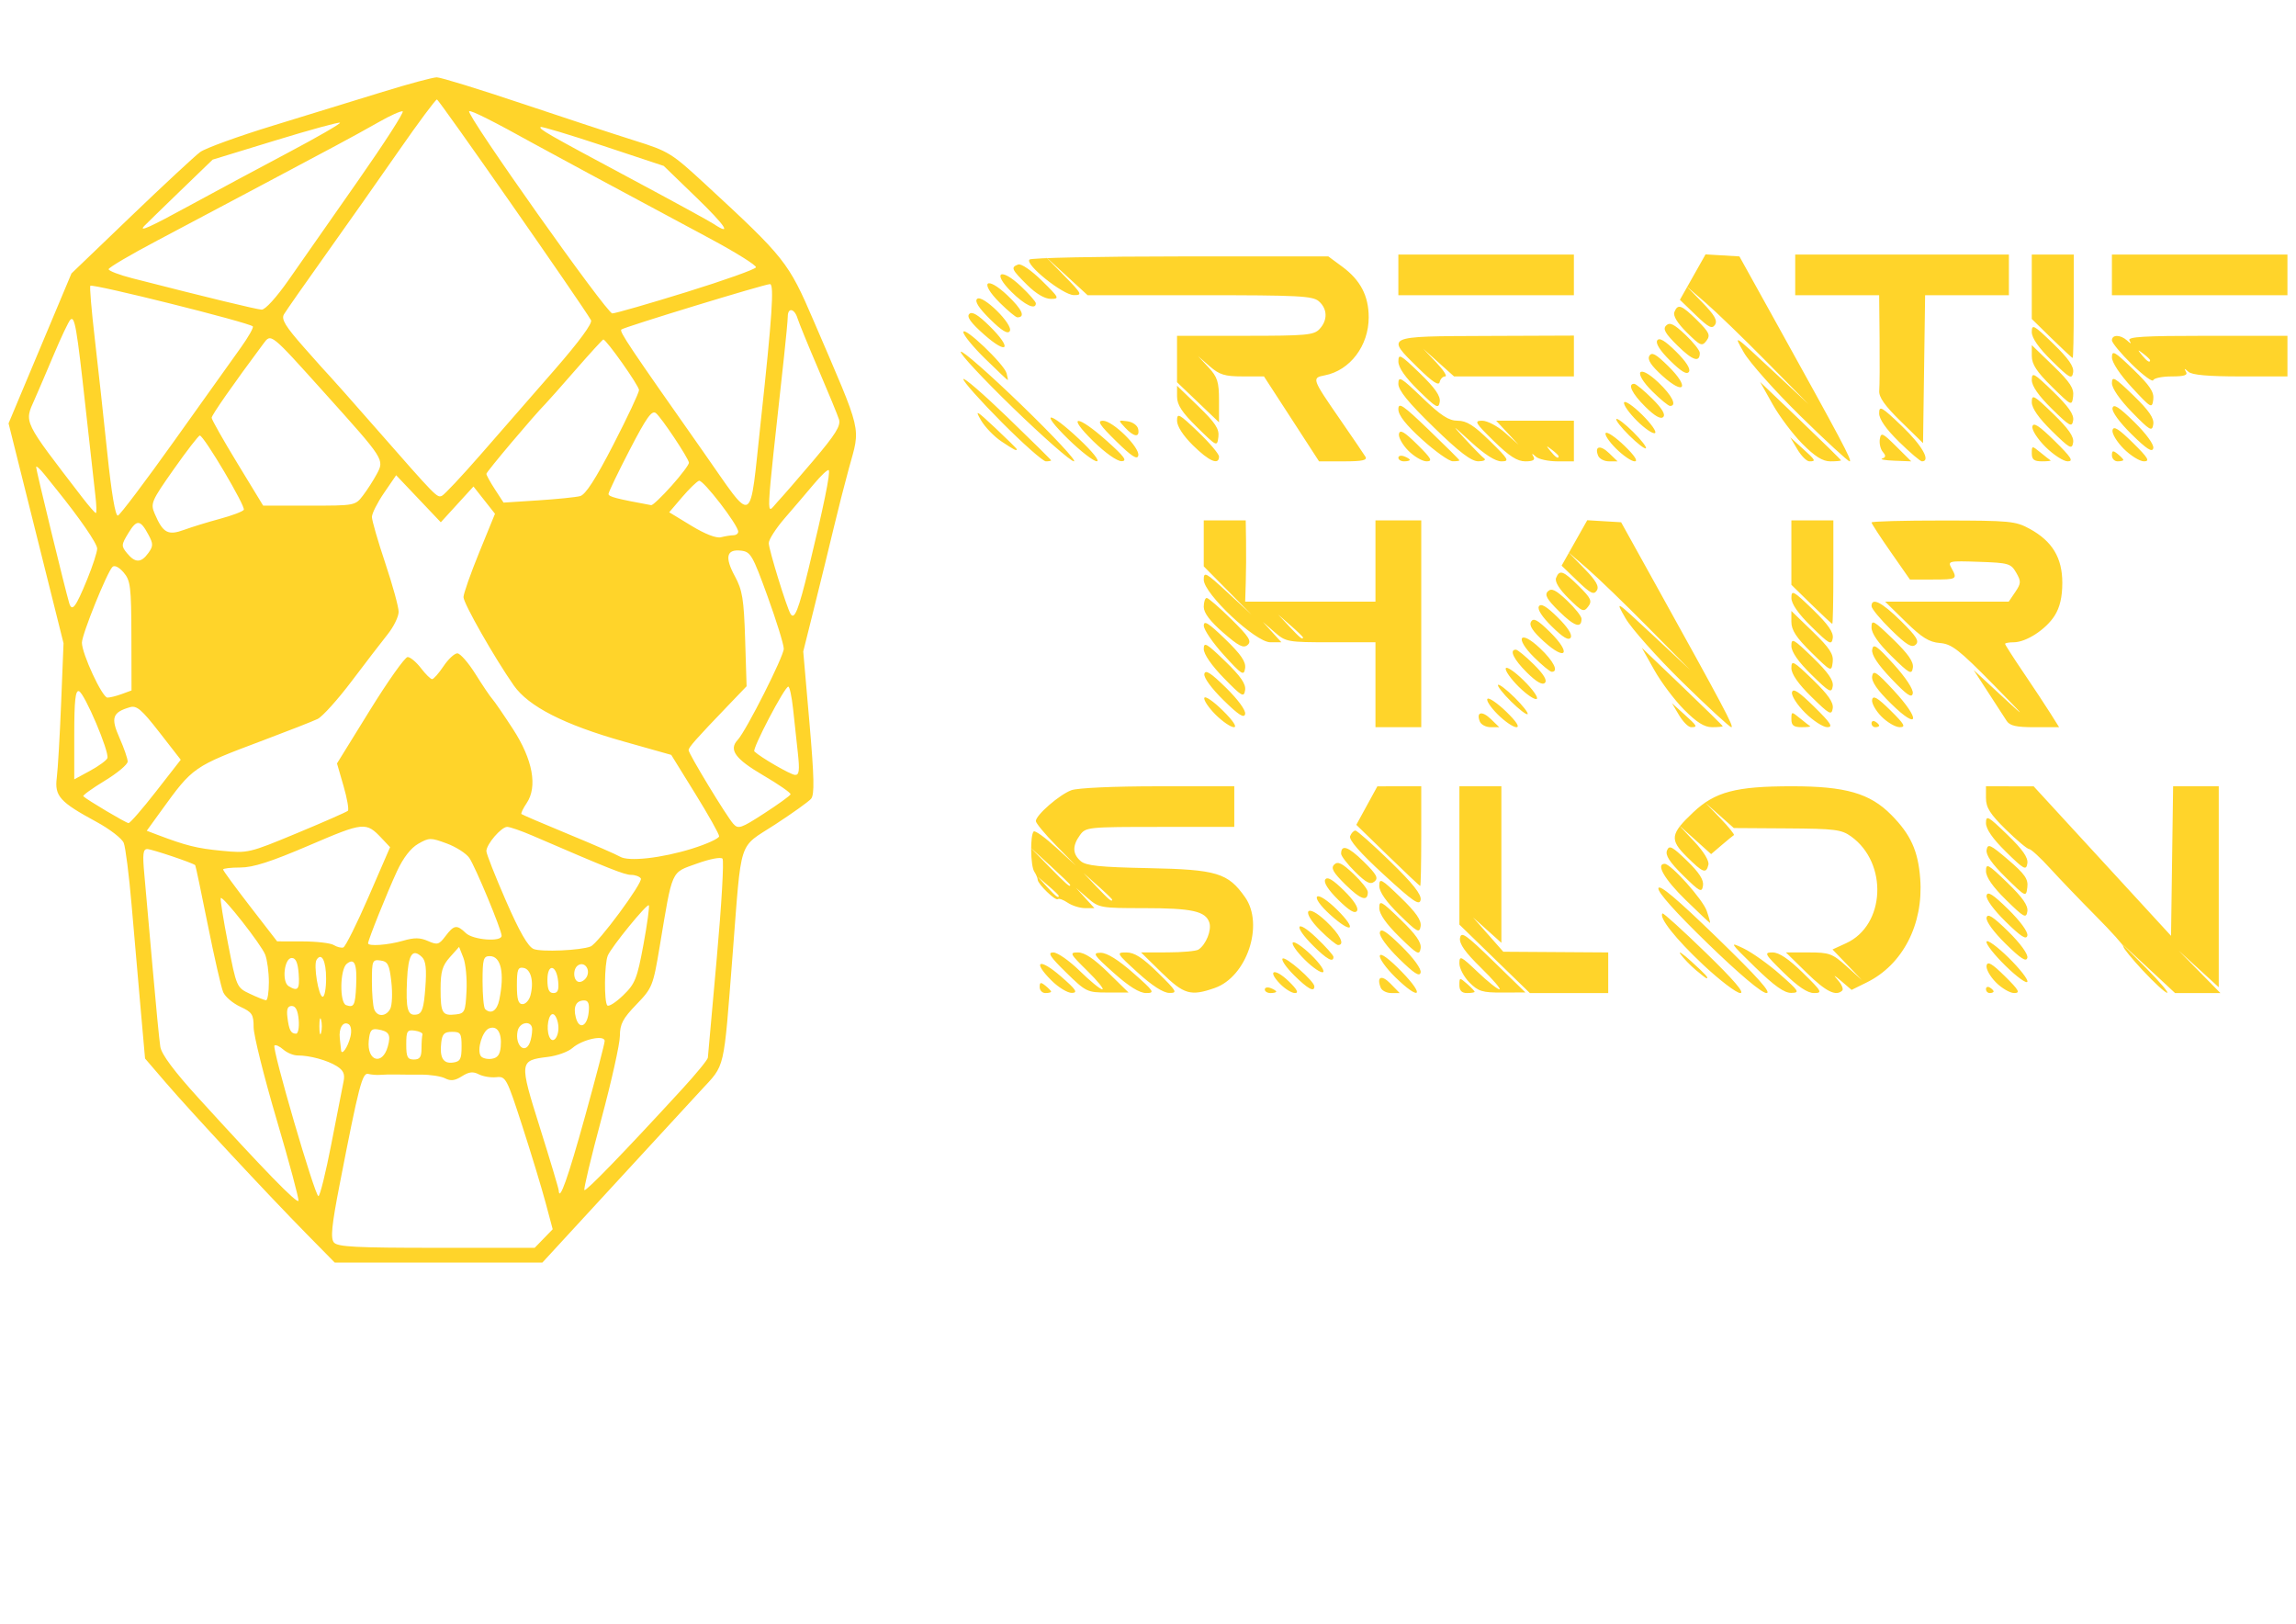 <?xml version="1.0" encoding="UTF-8" standalone="no"?>
<!-- Created with Inkscape (http://www.inkscape.org/) -->

<svg
   width="297mm"
   height="210mm"
   viewBox="0 0 297 210"
   version="1.1"
   id="svg1"
   xml:space="preserve"
   inkscape:version="1.3.2 (091e20e, 2023-11-25, custom)"
   sodipodi:docname="dibujo-a.svg"
   xmlns:inkscape="http://www.inkscape.org/namespaces/inkscape"
   xmlns:sodipodi="http://sodipodi.sourceforge.net/DTD/sodipodi-0.dtd"
   xmlns="http://www.w3.org/2000/svg"
   xmlns:svg="http://www.w3.org/2000/svg"><sodipodi:namedview
     id="namedview1"
     pagecolor="#ffffff"
     bordercolor="#000000"
     borderopacity="0.25"
     inkscape:showpageshadow="2"
     inkscape:pageopacity="0.0"
     inkscape:pagecheckerboard="0"
     inkscape:deskcolor="#d1d1d1"
     inkscape:document-units="mm"
     inkscape:zoom="0.45344416"
     inkscape:cx="713.42852"
     inkscape:cy="256.92248"
     inkscape:window-width="1920"
     inkscape:window-height="1017"
     inkscape:window-x="-8"
     inkscape:window-y="-8"
     inkscape:window-maximized="1"
     inkscape:current-layer="layer1" /><defs
     id="defs1" /><g
     inkscape:label="Capa 1"
     inkscape:groupmode="layer"
     id="layer1"><path
       style="fill:#ffd42a;stroke-width:1.713"
       d="M 39.66,159.592 C 34.634,154.483 24.728,143.841 21.466,140.046 l -2.703,-3.145 -0.576,-6.501 c -0.317,-3.576 -0.843,-9.617 -1.17,-13.426 -0.327,-3.808 -0.782,-7.391 -1.011,-7.96 -0.229,-0.569 -1.82,-1.795 -3.535,-2.723 -4.739,-2.564 -5.429,-3.333 -5.124,-5.714 0.14,-1.094 0.393,-5.453 0.563,-9.687 L 8.218,83.193 4.663,68.974 1.108,54.755 2.331,51.839 c 0.673,-1.604 2.503,-5.966 4.068,-9.694 l 2.845,-6.778 7.709,-7.399 c 4.24,-4.069 8.265,-7.806 8.943,-8.305 0.679,-0.498 4.899,-2.03 9.378,-3.404 4.479,-1.374 10.885,-3.344 14.235,-4.378 3.35,-1.034 6.498,-1.88 6.996,-1.88 0.498,0 5.42,1.515 10.938,3.366 5.518,1.851 12.104,4.015 14.635,4.809 4.412,1.384 4.789,1.616 9.131,5.624 10.348,9.551 10.777,10.092 14.053,17.72 6.401,14.904 6.068,13.499 4.533,19.102 -0.54,1.97 -1.416,5.408 -1.947,7.641 -0.531,2.233 -1.636,6.745 -2.455,10.029 l -1.489,5.969 0.8,9.182 c 0.62,7.119 0.668,9.336 0.212,9.867 -0.323,0.376 -2.436,1.887 -4.696,3.357 -4.794,3.118 -4.256,1.465 -5.451,16.754 -1.202,15.369 -0.916,14.149 -4.127,17.631 -1.54,1.671 -6.78,7.36 -11.644,12.641 l -8.843,9.603 H 56.73 43.304 Z m 30.668,0.593 1.166,-1.201 -0.924,-3.455 c -0.508,-1.9 -1.863,-6.356 -3.011,-9.902 -2.011,-6.213 -2.133,-6.442 -3.363,-6.31 -0.702,0.075 -1.719,-0.092 -2.26,-0.372 -0.75,-0.388 -1.271,-0.327 -2.19,0.255 -0.901,0.571 -1.447,0.639 -2.159,0.271 -0.524,-0.272 -1.927,-0.489 -3.118,-0.483 -1.191,0.007 -2.664,-0.003 -3.275,-0.018 -0.611,-0.015 -1.499,0.004 -1.974,0.044 -0.475,0.04 -1.186,-0.014 -1.579,-0.119 -0.775,-0.208 -1.221,1.51 -3.703,14.284 -1.042,5.361 -1.201,6.983 -0.739,7.521 0.484,0.564 2.846,0.686 13.276,0.686 H 69.161 Z M 35.781,144.792 c -1.636,-5.543 -2.974,-10.913 -2.974,-11.935 0,-1.654 -0.19,-1.945 -1.736,-2.658 -0.955,-0.441 -1.945,-1.286 -2.199,-1.879 -0.255,-0.593 -1.151,-4.51 -1.992,-8.705 -0.841,-4.195 -1.573,-7.668 -1.626,-7.718 -0.312,-0.295 -5.641,-2.085 -6.207,-2.086 -0.541,-1.9e-4 -0.619,0.662 -0.381,3.223 0.165,1.773 0.646,7.199 1.069,12.058 0.423,4.859 0.874,9.492 1.003,10.295 0.157,0.981 1.795,3.176 4.99,6.686 8.387,9.213 12.726,13.671 12.879,13.228 0.082,-0.237 -1.189,-4.967 -2.825,-10.51 z m 7.089,3.104 c 0.727,-3.743 1.436,-7.365 1.576,-8.049 0.192,-0.936 -0.026,-1.419 -0.879,-1.956 -1.223,-0.768 -3.503,-1.391 -5.069,-1.385 -0.535,0.003 -1.37,-0.343 -1.854,-0.767 -0.484,-0.424 -0.999,-0.657 -1.143,-0.517 -0.355,0.344 5.233,19.479 5.689,19.479 0.198,0 0.955,-3.062 1.681,-6.805 z m 32.815,-3.532 c 1.393,-5.029 2.532,-9.408 2.532,-9.73 0,-0.837 -2.901,-0.203 -4.172,0.911 -0.556,0.488 -1.985,1.005 -3.177,1.15 -3.705,0.451 -3.72,0.585 -1.019,9.172 1.322,4.202 2.412,7.845 2.424,8.095 0.072,1.568 1.193,-1.585 3.412,-9.597 z m 12.521,-3.472 c 1.829,-1.992 3.341,-3.836 3.36,-4.099 0.019,-0.263 0.539,-6.065 1.154,-12.894 0.615,-6.829 0.948,-12.608 0.74,-12.843 -0.216,-0.243 -1.654,0.035 -3.338,0.644 -3.378,1.222 -3.094,0.585 -4.795,10.762 -0.846,5.063 -0.953,5.327 -3.007,7.452 -1.752,1.813 -2.13,2.532 -2.134,4.063 -0.003,1.023 -1.086,5.881 -2.407,10.794 -1.321,4.913 -2.303,9.029 -2.182,9.147 0.208,0.202 5.163,-4.917 12.608,-13.026 z m -28.498,-5.531 c 0,-1.719 -0.123,-1.91 -1.234,-1.91 -0.988,0 -1.266,0.269 -1.394,1.354 -0.234,1.977 0.239,2.795 1.515,2.62 0.943,-0.13 1.113,-0.445 1.113,-2.063 z m -9.541,-0.02 c 0.423,-1.531 0.161,-1.97 -1.318,-2.209 -0.802,-0.129 -1.017,0.144 -1.147,1.462 -0.262,2.658 1.767,3.272 2.465,0.747 z m 4.359,0.258 c 0,-0.788 0.056,-1.594 0.123,-1.791 0.068,-0.197 -0.376,-0.427 -0.987,-0.511 -0.996,-0.137 -1.111,0.049 -1.111,1.791 0,1.625 0.162,1.943 0.987,1.943 0.768,0 0.987,-0.318 0.987,-1.433 z m 10.247,-0.239 c 0.16,-1.782 -0.453,-2.751 -1.495,-2.364 -0.873,0.324 -1.615,2.754 -1.091,3.574 0.181,0.284 0.809,0.45 1.394,0.37 0.783,-0.108 1.098,-0.525 1.193,-1.579 z m -19.441,-1.284 c 0.182,-0.75 0.083,-1.421 -0.238,-1.613 -0.717,-0.429 -1.292,0.501 -1.138,1.839 0.067,0.582 0.14,1.262 0.163,1.512 0.071,0.788 0.881,-0.371 1.213,-1.738 z m 23.208,0.767 c 0.165,-0.415 0.3,-1.183 0.3,-1.706 0,-1.207 -1.641,-1.01 -1.887,0.227 -0.363,1.825 0.961,3.059 1.587,1.48 z m 3.67,-2.305 c -0.089,-0.697 -0.384,-1.314 -0.656,-1.371 -0.593,-0.126 -0.94,1.807 -0.516,2.875 0.462,1.165 1.365,0.007 1.172,-1.504 z m -30.671,-0.64 c -0.124,-0.46 -0.226,-0.084 -0.226,0.836 0,0.919 0.102,1.295 0.226,0.836 0.124,-0.46 0.124,-1.212 0,-1.671 z m -2.902,0 c -0.103,-1.208 -0.394,-1.791 -0.894,-1.791 -0.532,0 -0.692,0.403 -0.567,1.433 0.203,1.683 0.446,2.149 1.12,2.149 0.272,0 0.425,-0.806 0.341,-1.791 z m 37.514,-0.992 c 0.112,-1.097 -0.05,-1.515 -0.588,-1.515 -1.046,0 -1.439,0.809 -1.076,2.21 0.42,1.621 1.472,1.182 1.664,-0.695 z m -25.668,-0.441 c 0.239,-0.46 0.302,-2.018 0.141,-3.462 -0.252,-2.257 -0.45,-2.648 -1.404,-2.779 -1.046,-0.144 -1.111,0.015 -1.111,2.707 0,1.573 0.135,3.199 0.3,3.615 0.398,1.005 1.533,0.961 2.075,-0.08 z m 4.536,-2.717 c 0.181,-2.417 0.066,-3.48 -0.427,-3.957 -1.242,-1.201 -1.791,-0.363 -1.941,2.963 -0.172,3.805 0.073,4.675 1.257,4.457 0.695,-0.128 0.914,-0.808 1.112,-3.464 z m 5.327,0.414 c 0.08,-1.595 -0.104,-3.529 -0.408,-4.298 l -0.553,-1.399 -1.196,1.34 c -0.968,1.084 -1.196,1.866 -1.196,4.099 0,3.14 0.211,3.495 1.956,3.298 1.169,-0.132 1.262,-0.335 1.397,-3.041 z m 4.236,1.168 c 0.714,-3.456 0.236,-5.671 -1.225,-5.671 -0.826,0 -0.934,0.38 -0.934,3.263 0,1.795 0.148,3.407 0.329,3.582 0.754,0.729 1.541,0.224 1.83,-1.174 z m -18.513,-1.832 c 0.134,-2.846 -0.21,-3.654 -1.213,-2.848 -0.887,0.712 -0.952,5.05 -0.079,5.352 1.01,0.35 1.173,0.034 1.293,-2.504 z m 37.163,-5.322 c 0.496,-2.69 0.809,-4.981 0.694,-5.092 -0.248,-0.24 -4.821,5.366 -5.304,6.502 -0.449,1.056 -0.495,6.035 -0.059,6.456 0.19,0.184 1.115,-0.411 2.056,-1.321 1.538,-1.488 1.802,-2.15 2.613,-6.545 z m -14.609,6.546 c 0.46,-1.773 0.057,-3.365 -0.895,-3.541 -0.731,-0.135 -0.864,0.214 -0.864,2.264 0,1.821 0.181,2.423 0.731,2.423 0.402,0 0.865,-0.515 1.028,-1.145 z m -33.843,-1.689 c 0,-1.296 -0.215,-2.904 -0.478,-3.572 -0.514,-1.307 -5.452,-7.595 -5.744,-7.313 -0.097,0.093 0.323,2.735 0.934,5.87 1.099,5.649 1.124,5.707 2.829,6.513 0.946,0.447 1.886,0.824 2.089,0.836 0.204,0.013 0.37,-1.038 0.37,-2.334 z m 7.404,-0.48 c 0,-2.277 -0.586,-3.43 -1.23,-2.422 -0.429,0.671 0.252,4.782 0.792,4.782 0.241,0 0.438,-1.062 0.438,-2.36 z m 30.017,0.367 c -0.223,-2.189 -1.389,-2.354 -1.389,-0.196 0,1.234 0.215,1.711 0.772,1.711 0.57,0 0.731,-0.396 0.617,-1.515 z m -33.567,-0.992 c -0.106,-1.421 -0.374,-2.03 -0.892,-2.03 -0.974,0 -1.318,3.085 -0.407,3.644 1.203,0.738 1.452,0.429 1.299,-1.614 z m 37.325,0.278 c 0.372,-0.937 -0.384,-1.839 -1.154,-1.379 -0.778,0.465 -0.659,2.175 0.151,2.175 0.378,0 0.83,-0.358 1.003,-0.796 z m 0.44,-3.794 c 0.977,-0.397 6.815,-8.299 6.498,-8.796 -0.163,-0.255 -0.727,-0.464 -1.253,-0.464 -0.852,0 -2.852,-0.795 -12.741,-5.064 -1.458,-0.629 -2.941,-1.144 -3.296,-1.144 -0.764,0 -2.691,2.247 -2.691,3.138 0,0.342 1.139,3.231 2.531,6.421 1.751,4.011 2.854,5.933 3.579,6.234 0.991,0.411 6.119,0.185 7.374,-0.325 z m -28.719,-6.432 2.78,-6.409 -1.053,-1.118 c -2.058,-2.186 -2.304,-2.163 -9.403,0.879 -4.959,2.125 -7.262,2.866 -8.916,2.866 -1.227,0 -2.23,0.116 -2.23,0.257 0,0.141 1.573,2.29 3.495,4.776 l 3.495,4.518 3.292,0.007 c 1.811,0.004 3.625,0.215 4.032,0.47 0.407,0.254 0.962,0.395 1.234,0.313 0.271,-0.083 1.745,-3.034 3.274,-6.559 z m 4.444,5.693 c 1.476,-0.428 2.213,-0.42 3.245,0.035 1.212,0.534 1.421,0.475 2.261,-0.64 1.093,-1.452 1.471,-1.508 2.624,-0.393 0.932,0.901 4.634,1.184 4.635,0.355 9.49e-4,-0.748 -3.372,-8.877 -4.176,-10.065 -0.395,-0.583 -1.709,-1.427 -2.92,-1.874 -2.089,-0.772 -2.278,-0.77 -3.696,0.041 -0.963,0.55 -1.94,1.816 -2.748,3.557 -1.261,2.72 -3.735,8.886 -3.735,9.31 0,0.42 2.581,0.234 4.51,-0.326 z m 37.412,-11.919 c 1.918,-0.598 3.488,-1.319 3.488,-1.602 0,-0.283 -1.394,-2.766 -3.099,-5.517 L 86.828,97.633 80.672,95.898 C 73,93.736 68.362,91.37 66.458,88.648 63.962,85.078 59.955,78.041 59.955,77.225 c 0,-0.437 0.917,-3.041 2.037,-5.786 l 2.037,-4.991 -1.391,-1.764 -1.391,-1.764 -2.114,2.314 -2.114,2.314 -2.888,-3.042 -2.888,-3.042 -1.567,2.288 c -0.862,1.259 -1.567,2.657 -1.567,3.107 0,0.45 0.777,3.139 1.728,5.976 0.95,2.836 1.728,5.667 1.728,6.291 0,0.624 -0.635,1.927 -1.41,2.897 -0.776,0.97 -2.882,3.712 -4.681,6.095 -1.799,2.383 -3.774,4.574 -4.389,4.869 -0.615,0.295 -3.784,1.539 -7.042,2.763 -9.075,3.411 -9.062,3.402 -13.207,9.131 l -1.855,2.564 1.361,0.516 c 3.742,1.418 5.113,1.759 8.312,2.07 3.434,0.334 3.543,0.308 9.764,-2.276 3.46,-1.437 6.421,-2.738 6.58,-2.892 0.158,-0.153 -0.093,-1.594 -0.559,-3.201 l -0.847,-2.922 4.257,-6.881 c 2.341,-3.784 4.538,-6.881 4.881,-6.881 0.343,0 1.117,0.645 1.719,1.433 0.602,0.788 1.255,1.43 1.45,1.427 0.195,-0.004 0.857,-0.755 1.471,-1.671 0.613,-0.916 1.418,-1.666 1.788,-1.666 0.37,0 1.423,1.199 2.34,2.665 0.917,1.466 1.896,2.916 2.176,3.224 0.28,0.307 1.486,2.063 2.681,3.901 2.562,3.943 3.21,7.456 1.767,9.587 -0.462,0.683 -0.764,1.315 -0.671,1.405 0.093,0.09 2.832,1.263 6.086,2.607 3.254,1.344 6.25,2.65 6.657,2.902 1.091,0.676 5.372,0.201 9.345,-1.037 z m 12.727,-7.021 c 0.059,-0.179 -1.545,-1.292 -3.564,-2.474 -3.603,-2.109 -4.458,-3.299 -3.276,-4.561 1.092,-1.166 5.988,-10.855 5.963,-11.801 -0.015,-0.588 -0.964,-3.648 -2.108,-6.799 -1.925,-5.302 -2.181,-5.742 -3.43,-5.882 -1.882,-0.211 -2.129,0.844 -0.778,3.329 0.963,1.772 1.156,2.965 1.317,8.143 l 0.189,6.067 -2.427,2.529 c -4.123,4.296 -5.075,5.372 -5.075,5.733 0,0.47 4.89,8.532 5.777,9.524 0.646,0.722 0.985,0.609 4.004,-1.346 1.814,-1.174 3.347,-2.282 3.407,-2.461 z m -82.08,-0.369 3.199,-4.103 -2.761,-3.549 c -2.292,-2.946 -2.938,-3.498 -3.803,-3.248 -2.27,0.656 -2.515,1.367 -1.363,3.958 0.584,1.313 1.061,2.695 1.061,3.072 0,0.377 -1.338,1.496 -2.972,2.488 -1.635,0.992 -2.879,1.893 -2.766,2.003 0.486,0.47 5.523,3.459 5.849,3.47 0.196,0.007 1.797,-1.834 3.556,-4.091 z m -6.293,-4.308 c 0.302,-0.758 -2.957,-8.433 -3.681,-8.666 -0.453,-0.146 -0.603,1.249 -0.603,5.607 v 5.801 l 2.036,-1.105 c 1.12,-0.608 2.131,-1.344 2.248,-1.636 z M 103.208,97.394 c -0.171,-1.576 -0.45,-4.155 -0.621,-5.731 -0.171,-1.576 -0.448,-2.863 -0.617,-2.86 -0.475,0.009 -4.703,8.077 -4.391,8.379 0.791,0.765 4.67,3.007 5.259,3.039 0.54,0.029 0.616,-0.557 0.37,-2.828 z m -87.462,-7.629 1.266,-0.466 -0.016,-7.056 c -0.015,-6.349 -0.116,-7.171 -1.007,-8.207 -0.595,-0.691 -1.17,-0.977 -1.44,-0.716 -0.703,0.68 -3.954,8.735 -3.954,9.797 0,1.436 2.63,7.101 3.3,7.107 0.322,0.004 1.155,-0.204 1.851,-0.46 z M 104.586,73.577 c 1.951,-8.031 2.87,-12.523 2.613,-12.772 -0.126,-0.121 -0.978,0.675 -1.895,1.77 -0.917,1.095 -2.611,3.078 -3.764,4.408 -1.154,1.33 -2.098,2.795 -2.098,3.257 0,0.815 2.326,8.364 2.825,9.168 0.501,0.807 1.028,-0.52 2.319,-5.831 z m -93.3,1.335 c 0.706,-1.728 1.284,-3.51 1.284,-3.961 0,-0.656 -2.261,-3.938 -5.305,-7.702 C 7.053,62.986 6.382,62.152 5.776,61.394 5.169,60.636 4.673,60.194 4.673,60.411 c 0,0.396 3.773,15.907 4.274,17.571 0.366,1.216 0.843,0.589 2.339,-3.07 z M 19.18,71.535 c 0.651,-0.899 0.655,-1.191 0.032,-2.358 -1.063,-1.989 -1.51,-2.031 -2.601,-0.242 -0.93,1.525 -0.941,1.688 -0.172,2.62 1.049,1.271 1.81,1.265 2.741,-0.02 z m 75.696,-2.31 c 0.339,-0.004 0.617,-0.211 0.617,-0.461 0,-0.85 -4.548,-6.754 -5.072,-6.585 -0.287,0.093 -1.272,1.047 -2.188,2.122 l -1.667,1.953 2.86,1.739 c 1.797,1.093 3.226,1.646 3.847,1.489 0.543,-0.138 1.265,-0.253 1.604,-0.257 z M 28.464,67.097 c 1.547,-0.416 2.929,-0.938 3.072,-1.161 0.269,-0.421 -5.165,-9.598 -5.689,-9.606 -0.164,-0.003 -1.678,1.956 -3.366,4.353 -2.911,4.134 -3.038,4.43 -2.464,5.771 1.065,2.487 1.71,2.838 3.805,2.07 1.006,-0.369 3.095,-1.011 4.642,-1.426 z M 22.554,57.002 c 3.731,-5.232 7.595,-10.647 8.588,-12.032 0.992,-1.386 1.694,-2.627 1.559,-2.758 -0.532,-0.514 -20.701,-5.552 -21.014,-5.249 -0.108,0.105 0.148,3.161 0.57,6.791 0.422,3.63 1.152,10.311 1.624,14.847 0.541,5.203 1.048,8.185 1.374,8.08 0.284,-0.092 3.57,-4.447 7.3,-9.679 z M 12.336,64.085 C 12.189,62.837 11.62,57.733 11.072,52.743 9.925,42.301 9.664,40.795 9.099,41.354 8.873,41.577 7.919,43.586 6.978,45.818 c -0.941,2.233 -2.066,4.858 -2.501,5.835 -1.359,3.051 -1.564,2.629 6.155,12.671 0.858,1.116 1.653,2.03 1.766,2.03 0.113,0 0.086,-1.021 -0.062,-2.268 z m 86.084,-9.67 c 1.458,-13.421 1.742,-17.67 1.181,-17.67 -0.689,0 -18.91,5.567 -19.228,5.874 -0.274,0.265 0.969,2.12 10.622,15.843 6.689,9.51 5.905,9.938 7.425,-4.048 z m 6.848,5.083 c 2.814,-3.32 3.516,-4.45 3.26,-5.253 -0.179,-0.563 -1.384,-3.495 -2.679,-6.515 -1.295,-3.021 -2.504,-5.975 -2.686,-6.566 -0.393,-1.272 -1.249,-1.434 -1.261,-0.239 -0.004,0.46 -0.22,2.77 -0.478,5.134 -2.458,22.518 -2.363,20.453 -0.861,18.859 0.616,-0.654 2.734,-3.092 4.706,-5.419 z m -58.316,4.588 c 0.552,-0.722 1.357,-1.975 1.79,-2.785 0.995,-1.861 0.99,-1.868 -6.603,-10.312 -7.245,-8.056 -7.053,-7.902 -8.091,-6.508 -3.887,5.22 -6.67,9.206 -6.67,9.552 0,0.229 1.499,2.88 3.332,5.89 l 3.332,5.473 5.954,0.001 c 5.923,0.001 5.959,-0.005 6.957,-1.312 z M 86.881,62.817 c 1.267,-1.42 2.274,-2.763 2.237,-2.985 -0.109,-0.661 -3.554,-5.824 -4.268,-6.398 -0.527,-0.423 -1.214,0.539 -3.399,4.754 -1.506,2.906 -2.739,5.472 -2.739,5.702 0,0.35 1.042,0.622 5.524,1.445 0.188,0.035 1.378,-1.099 2.645,-2.519 z m -11.847,1.35 c 0.706,-0.183 2.01,-2.2 4.319,-6.683 1.819,-3.531 3.308,-6.698 3.308,-7.037 0,-0.556 -4.225,-6.538 -4.618,-6.538 -0.09,0 -1.692,1.751 -3.559,3.892 -1.867,2.141 -3.629,4.128 -3.916,4.417 -1.49,1.502 -7.651,8.803 -7.651,9.067 0,0.169 0.5,1.074 1.111,2.013 l 1.111,1.707 4.442,-0.288 c 2.443,-0.158 4.897,-0.406 5.454,-0.55 z M 62.176,58.787 c 2.443,-2.798 6.735,-7.716 9.537,-10.929 3.216,-3.689 4.963,-6.066 4.737,-6.448 -1.37,-2.327 -19.675,-28.543 -19.93,-28.543 -0.176,0 -2.374,2.955 -4.885,6.566 -2.511,3.611 -6.785,9.682 -9.499,13.491 -2.714,3.809 -5.146,7.288 -5.405,7.731 -0.372,0.637 0.176,1.541 2.609,4.298 1.694,1.92 3.199,3.599 3.346,3.73 0.146,0.131 2.811,3.14 5.921,6.686 7.892,8.998 7.929,9.035 8.561,8.755 0.312,-0.138 2.566,-2.54 5.009,-5.337 z M 88.797,37.775 c 4.868,-1.509 8.913,-2.95 8.99,-3.201 0.076,-0.251 -2.574,-1.91 -5.889,-3.688 -13.573,-7.277 -20.942,-11.245 -22.81,-12.282 -5.23,-2.903 -8.211,-4.4 -8.399,-4.218 -0.431,0.417 17.801,26.164 18.517,26.149 0.407,-0.008 4.723,-1.251 9.591,-2.76 z M 37.379,36.148 c 1.51,-2.167 5.529,-7.915 8.932,-12.775 3.403,-4.859 6.003,-8.898 5.779,-8.975 -0.224,-0.077 -1.592,0.535 -3.039,1.36 -1.447,0.825 -3.972,2.213 -5.611,3.083 -1.639,0.87 -6.09,3.239 -9.891,5.265 -3.801,2.026 -9.742,5.177 -13.204,7.003 -3.461,1.826 -6.293,3.494 -6.293,3.708 0,0.214 1.388,0.744 3.085,1.178 9.782,2.504 16.014,4.015 16.708,4.051 0.463,0.024 1.926,-1.59 3.535,-3.899 z M 24.562,26.564 c 3.042,-1.66 8.703,-4.698 12.58,-6.751 3.877,-2.053 6.953,-3.825 6.837,-3.938 -0.117,-0.113 -3.871,0.914 -8.342,2.283 l -8.13,2.488 -4.257,4.11 c -2.341,2.261 -4.406,4.271 -4.588,4.468 -0.781,0.845 0.706,0.175 5.902,-2.66 z m 65.493,-1.044 -4.198,-4.062 -7.867,-2.608 c -4.327,-1.434 -7.953,-2.525 -8.057,-2.423 -0.265,0.256 0.802,0.867 11.741,6.718 5.294,2.831 10.063,5.438 10.599,5.792 2.499,1.655 1.612,0.288 -2.217,-3.417 z M 134.487,127.661 c 0,-0.635 0.134,-0.667 0.74,-0.18 0.407,0.327 0.74,0.676 0.74,0.775 0,0.099 -0.333,0.18 -0.74,0.18 -0.407,0 -0.74,-0.349 -0.74,-0.775 z m 1.522,-0.855 c -2.522,-2.517 -1.576,-2.952 1.196,-0.549 1.984,1.72 2.267,2.141 1.451,2.158 -0.558,0.013 -1.749,-0.712 -2.647,-1.609 z m 1.898,-1.031 c -2.103,-2.06 -2.443,-2.592 -1.657,-2.592 0.544,0 2.083,1.074 3.42,2.388 1.337,1.313 2.653,2.388 2.924,2.388 0.271,0 -0.6,-1.074 -1.937,-2.388 -2.277,-2.236 -2.353,-2.388 -1.199,-2.388 0.838,0 2.08,0.83 3.878,2.592 l 2.646,2.592 h -2.715 c -2.632,0 -2.795,-0.079 -5.361,-2.592 z m 6.161,0.056 c -2.626,-2.344 -2.794,-2.605 -1.684,-2.605 0.803,2.8e-4 2.269,0.91 4.196,2.604 2.709,2.382 2.853,2.604 1.684,2.605 -0.862,5.7e-4 -2.226,-0.846 -4.196,-2.604 z m 3.105,-0.039 c -2.775,-2.531 -2.819,-2.609 -1.464,-2.609 1.04,0 2.083,0.672 4.078,2.627 2.447,2.398 2.575,2.625 1.464,2.609 -0.781,-0.013 -2.243,-0.953 -4.078,-2.627 z m 3.108,0.017 -2.681,-2.627 3.438,-0.007 c 1.891,-0.004 3.683,-0.165 3.981,-0.358 0.977,-0.631 1.739,-2.516 1.416,-3.5 -0.485,-1.477 -2.252,-1.865 -8.505,-1.865 -5.568,0 -5.786,-0.039 -7.247,-1.313 l -1.506,-1.313 1.195,1.313 1.195,1.313 h -1.21 c -0.666,0 -1.675,-0.315 -2.242,-0.699 -0.568,-0.385 -1.142,-0.593 -1.277,-0.463 -0.287,0.277 -2.596,-1.949 -2.607,-2.514 -0.004,-0.211 -0.205,-0.686 -0.447,-1.055 -0.489,-0.748 -0.544,-4.729 -0.071,-5.186 0.166,-0.161 1.463,0.769 2.882,2.066 l 2.58,2.359 -2.591,-2.641 c -1.425,-1.453 -2.591,-2.861 -2.591,-3.13 0,-0.77 3.066,-3.43 4.598,-3.989 0.81,-0.296 5.492,-0.507 11.229,-0.507 h 9.84 v 2.627 2.627 h -9.597 c -9.358,0 -9.616,0.026 -10.365,1.061 -1.002,1.384 -0.972,2.434 0.095,3.361 0.69,0.599 2.449,0.782 8.761,0.91 8.856,0.179 10.288,0.611 12.505,3.767 2.484,3.537 0.23,10.28 -3.923,11.733 -3.117,1.091 -3.987,0.841 -6.855,-1.969 z m -6.417,-9.457 c 0,-0.08 -0.833,-0.886 -1.851,-1.791 l -1.851,-1.646 1.701,1.791 c 1.583,1.667 2.001,2.01 2.001,1.646 z m -6.91,-0.488 c 0,-0.086 -0.611,-0.677 -1.357,-1.313 l -1.357,-1.158 1.197,1.313 c 1.118,1.227 1.518,1.532 1.518,1.158 z m 1.481,-1.414 c 0,-0.075 -1.166,-1.204 -2.591,-2.507 l -2.591,-2.37 2.449,2.507 c 2.276,2.33 2.733,2.726 2.733,2.37 z m 25.173,13.524 c 0,-0.254 0.333,-0.339 0.74,-0.188 0.407,0.151 0.74,0.359 0.74,0.463 0,0.103 -0.333,0.188 -0.74,0.188 -0.407,0 -0.74,-0.208 -0.74,-0.463 z m 1.976,-0.729 c -1.738,-1.79 -0.708,-2.099 1.115,-0.336 1.082,1.047 1.337,1.528 0.811,1.528 -0.423,0 -1.289,-0.536 -1.926,-1.192 z m 13.016,0.491 c -0.566,-1.426 0.118,-1.707 1.268,-0.522 l 1.187,1.222 h -1.089 c -0.599,0 -1.214,-0.315 -1.367,-0.701 z m 1.845,-1.394 c -1.168,-1.152 -2.048,-2.387 -1.954,-2.746 0.104,-0.399 1.207,0.414 2.84,2.094 3.101,3.19 2.292,3.785 -0.886,0.652 z m 8.335,1.065 c 0,-0.999 0.029,-1.004 0.987,-0.165 0.543,0.475 0.987,0.939 0.987,1.029 0,0.091 -0.444,0.165 -0.987,0.165 -0.682,0 -0.987,-0.318 -0.987,-1.029 z m 1.301,-0.336 c -0.716,-0.723 -1.301,-1.832 -1.301,-2.464 0,-1.061 0.182,-0.977 2.362,1.101 1.299,1.238 2.569,2.25 2.823,2.25 0.254,0 -0.828,-1.261 -2.404,-2.802 -2.05,-2.004 -2.818,-3.097 -2.699,-3.838 0.143,-0.889 0.755,-0.462 4.311,3.002 l 4.145,4.037 -2.967,0.014 c -2.602,0.013 -3.127,-0.148 -4.268,-1.3 z m 3.255,-3.062 -4.556,-4.426 v -8.945 -8.945 h 2.715 2.715 v 10.122 10.122 l -1.834,-1.646 -1.834,-1.646 1.958,2.223 1.958,2.223 6.787,0.045 6.787,0.045 v 2.627 2.627 h -5.069 -5.069 z m 26.931,0.725 c -3.525,-3.312 -5.728,-6.098 -5.215,-6.595 0.101,-0.098 2.613,2.178 5.581,5.059 3.635,3.528 5.099,5.237 4.484,5.237 -0.502,0 -2.684,-1.665 -4.851,-3.701 z m 0.664,-2.681 c -4.193,-4.065 -6.52,-6.67 -6.41,-7.175 0.121,-0.554 2.403,1.37 7.57,6.382 5.269,5.111 7.113,7.175 6.41,7.175 -0.61,0 -3.503,-2.438 -7.57,-6.382 z m 6.089,3.025 c -3.301,-3.219 -3.361,-3.318 -1.468,-2.409 1.086,0.521 3.196,2.022 4.689,3.336 2.493,2.193 2.613,2.39 1.468,2.409 -0.904,0.015 -2.194,-0.903 -4.689,-3.336 z m 3.715,0.73 c -2.479,-2.428 -2.588,-2.627 -1.447,-2.627 0.842,0 2.086,0.835 3.915,2.627 2.479,2.428 2.588,2.627 1.447,2.627 -0.842,0 -2.086,-0.835 -3.915,-2.627 z m 2.962,0 -2.681,-2.627 h 2.924 c 2.695,0 3.08,0.14 4.919,1.791 l 1.995,1.791 -1.904,-1.983 -1.904,-1.983 1.773,-0.814 c 5.056,-2.321 5.429,-10.343 0.641,-13.795 -1.253,-0.903 -2.091,-1.009 -8.287,-1.049 l -6.893,-0.044 -1.832,-1.627 -1.832,-1.627 1.942,2.02 c 1.068,1.111 1.846,2.078 1.728,2.148 -0.118,0.07 -0.829,0.652 -1.579,1.293 l -1.365,1.164 -2.09,-1.88 -2.09,-1.88 2.015,2.149 c 1.2,1.28 1.934,2.486 1.815,2.984 -0.289,1.205 -0.691,1.058 -2.792,-1.024 -2.249,-2.228 -2.144,-2.95 0.835,-5.759 2.817,-2.656 5.504,-3.365 12.759,-3.365 6.942,0 10.085,0.904 12.851,3.698 2.52,2.544 3.481,4.666 3.747,8.273 0.435,5.877 -2.257,11.098 -6.904,13.392 l -1.974,0.974 -1.301,-1.11 c -1.047,-0.893 -1.133,-0.916 -0.44,-0.116 0.474,0.547 0.713,1.138 0.531,1.313 -0.813,0.786 -2.117,0.133 -4.608,-2.307 z m 23.199,2.121 c 0,-0.278 0.222,-0.373 0.494,-0.211 0.271,0.162 0.494,0.39 0.494,0.506 0,0.116 -0.222,0.211 -0.494,0.211 -0.271,0 -0.494,-0.228 -0.494,-0.506 z m 1.281,-0.88 c -0.755,-0.762 -1.296,-1.74 -1.203,-2.174 0.128,-0.597 0.702,-0.261 2.37,1.385 1.82,1.797 2.028,2.174 1.203,2.174 -0.549,0 -1.615,-0.623 -2.37,-1.385 z m 19.052,-1.486 c -1.44,-1.546 -2.587,-2.947 -2.547,-3.115 0.039,-0.168 -1.564,-1.952 -3.562,-3.964 -1.998,-2.013 -4.662,-4.788 -5.919,-6.167 -1.257,-1.379 -2.481,-2.507 -2.721,-2.507 -0.239,0 -1.594,-1.135 -3.01,-2.522 -2.03,-1.989 -2.574,-2.847 -2.574,-4.059 v -1.537 l 3.085,0.004 3.085,0.004 8.885,9.667 8.885,9.667 0.134,-9.67 0.134,-9.671 h 2.951 2.951 v 12.995 12.995 l -2.591,-2.37 -2.591,-2.37 2.698,2.746 2.698,2.746 h -2.932 -2.932 l -3.467,-3.224 -3.467,-3.223 3.194,3.223 c 1.757,1.773 2.978,3.21 2.715,3.193 -0.264,-0.017 -1.658,-1.295 -3.098,-2.841 z m -109.83,0.573 c -1.011,-1.002 -1.681,-1.973 -1.489,-2.159 0.363,-0.351 4.113,2.93 4.113,3.599 0,0.787 -0.844,0.324 -2.625,-1.44 z m 92.026,-1.223 c -1.455,-1.425 -2.561,-2.833 -2.459,-3.129 0.102,-0.296 1.375,0.628 2.83,2.053 1.455,1.425 2.561,2.833 2.459,3.129 -0.102,0.296 -1.375,-0.628 -2.83,-2.053 z m -78.467,-0.937 c -1.546,-1.518 -2.568,-2.919 -2.468,-3.385 0.128,-0.596 0.834,-0.145 2.81,1.795 1.546,1.517 2.568,2.919 2.468,3.385 -0.128,0.596 -0.834,0.145 -2.81,-1.795 z m 38.389,1.471 c -0.698,-0.59 -1.576,-1.502 -1.951,-2.027 -0.375,-0.525 0.252,-0.105 1.393,0.933 1.893,1.722 2.301,2.176 1.951,2.169 -0.068,-9.6e-4 -0.695,-0.485 -1.393,-1.075 z m -50.568,-1.322 c -1.045,-1.035 -1.739,-2.036 -1.544,-2.225 0.195,-0.189 1.26,0.532 2.366,1.602 1.106,1.07 1.801,2.072 1.544,2.225 -0.257,0.154 -1.322,-0.567 -2.366,-1.602 z m 90.661,-2.059 c -1.546,-1.518 -2.568,-2.919 -2.468,-3.385 0.128,-0.596 0.834,-0.145 2.81,1.795 1.546,1.517 2.568,2.919 2.468,3.385 -0.128,0.596 -0.834,0.145 -2.81,-1.795 z m -89.562,0.259 c -2.626,-2.602 -2.262,-3.576 0.393,-1.054 1.222,1.16 2.221,2.279 2.221,2.487 0,0.784 -0.845,0.321 -2.615,-1.433 z m 11.129,-1.166 c -1.71,-1.679 -2.591,-2.944 -2.591,-3.719 0,-1.068 0.248,-0.934 2.759,1.495 1.987,1.923 2.712,2.963 2.591,3.719 -0.15,0.942 -0.432,0.789 -2.759,-1.495 z m -10.198,-0.8 c -2.57,-2.546 -1.863,-3.656 0.754,-1.183 1.775,1.677 2.461,3.05 1.524,3.05 -0.216,0 -1.241,-0.84 -2.278,-1.867 z m 88.632,-1.158 c -1.546,-1.517 -2.568,-2.919 -2.468,-3.385 0.128,-0.596 0.834,-0.145 2.81,1.795 1.546,1.517 2.568,2.919 2.468,3.385 -0.128,0.596 -0.834,0.145 -2.81,-1.795 z m -78.433,-0.907 c -1.71,-1.679 -2.591,-2.944 -2.591,-3.719 0,-1.068 0.248,-0.934 2.759,1.495 1.987,1.923 2.712,2.963 2.591,3.719 -0.15,0.942 -0.432,0.789 -2.759,-1.495 z m -8.934,0.015 c -1.229,-1.109 -1.948,-2.102 -1.697,-2.345 0.251,-0.242 1.333,0.465 2.556,1.671 2.703,2.665 1.978,3.234 -0.859,0.674 z m 45.939,-1.946 c -2.701,-2.637 -3.86,-4.643 -2.682,-4.643 0.816,0 4.937,4.608 5.444,6.089 0.293,0.854 0.482,1.552 0.42,1.552 -0.062,0 -1.494,-1.349 -3.183,-2.998 z m 41.476,0.021 c -1.71,-1.679 -2.591,-2.944 -2.591,-3.719 0,-1.068 0.248,-0.934 2.759,1.495 1.987,1.923 2.712,2.963 2.591,3.719 -0.15,0.942 -0.432,0.789 -2.759,-1.495 z m -86.386,-0.014 c -1.292,-1.274 -1.914,-2.244 -1.676,-2.616 0.266,-0.417 0.985,0.007 2.432,1.433 1.292,1.274 1.914,2.244 1.676,2.616 -0.266,0.417 -0.985,-0.007 -2.432,-1.433 z m 5.878,-3.271 c -3.077,-2.828 -4.524,-4.484 -4.334,-4.962 0.156,-0.394 0.463,-0.716 0.681,-0.716 0.218,0 2.244,1.796 4.501,3.992 2.923,2.842 4.057,4.271 3.938,4.962 -0.139,0.806 -0.944,0.255 -4.785,-3.276 z m -4.928,1.324 c -1.611,-1.588 -1.929,-2.156 -1.462,-2.608 0.467,-0.452 1.005,-0.192 2.471,1.192 1.031,0.974 1.874,2.036 1.874,2.361 0,1.292 -0.919,0.99 -2.883,-0.946 z m 85.393,-0.947 c -1.783,-1.752 -2.58,-2.9 -2.468,-3.555 0.147,-0.855 0.472,-0.706 2.799,1.285 2.155,1.844 2.603,2.49 2.468,3.555 -0.163,1.292 -0.185,1.282 -2.799,-1.286 z m -41.733,-0.263 c -1.752,-1.726 -2.32,-2.607 -2.077,-3.221 0.287,-0.723 0.662,-0.53 2.579,1.325 1.572,1.521 2.194,2.485 2.077,3.221 -0.151,0.95 -0.398,0.823 -2.579,-1.325 z m -42.417,-0.452 c -0.999,-0.989 -1.815,-2.046 -1.815,-2.347 0,-1.252 0.943,-0.924 2.904,1.009 1.699,1.675 1.956,2.15 1.404,2.594 -0.531,0.427 -1.066,0.157 -2.492,-1.256 z m 4.216,-2.131 -4.066,-3.954 1.362,-2.489 1.362,-2.489 2.838,-0.004 2.838,-0.004 v 6.447 c 0,3.546 -0.06,6.447 -0.134,6.447 -0.074,0 -1.964,-1.779 -4.2,-3.954 z m 79.977,-0.455 c -1.71,-1.679 -2.591,-2.944 -2.591,-3.719 0,-1.068 0.248,-0.934 2.759,1.495 1.987,1.923 2.712,2.963 2.591,3.719 -0.15,0.942 -0.432,0.789 -2.759,-1.495 z M 157.234,92.421 c -0.898,-0.897 -1.55,-1.87 -1.449,-2.164 0.101,-0.294 1.172,0.44 2.379,1.63 1.332,1.313 1.902,2.164 1.449,2.164 -0.41,0 -1.481,-0.734 -2.379,-1.63 z m 20.689,-3.862 V 83.067 h -5.773 c -5.603,0 -5.817,-0.039 -7.279,-1.313 l -1.506,-1.313 1.195,1.313 1.195,1.313 h -1.432 c -1.924,0 -8.612,-6.284 -8.612,-8.092 0,-1.092 0.255,-0.955 3.085,1.659 l 3.085,2.85 -3.085,-3.117 -3.085,-3.117 v -2.972 -2.972 h 2.715 2.715 l 0.042,2.746 c 0.023,1.51 0.007,3.874 -0.036,5.253 l -0.078,2.507 h 8.427 8.427 v -5.253 -5.253 h 2.962 2.962 v 13.372 13.372 h -2.962 -2.962 z m -9.378,-6.119 c 0,-0.082 -0.722,-0.781 -1.604,-1.552 l -1.604,-1.403 1.45,1.552 c 1.351,1.447 1.759,1.772 1.759,1.403 z m 22.876,10.874 c -0.494,-1.245 0.292,-1.416 1.434,-0.311 l 1.083,1.048 h -1.112 c -0.612,0 -1.244,-0.332 -1.405,-0.737 z m 2.305,-0.927 c -0.917,-0.915 -1.508,-1.818 -1.314,-2.006 0.194,-0.188 1.286,0.561 2.427,1.664 1.298,1.255 1.789,2.006 1.314,2.006 -0.418,0 -1.51,-0.749 -2.427,-1.664 z m 23.471,0.112 -0.921,-1.552 1.555,1.403 c 1.746,1.576 1.815,1.701 0.921,1.701 -0.349,0 -1.048,-0.698 -1.555,-1.552 z m 0.643,-0.716 c -1.237,-1.248 -2.972,-3.558 -3.855,-5.134 l -1.606,-2.865 5.231,5.006 c 2.877,2.753 5.231,5.063 5.231,5.134 0,0.07 -0.619,0.128 -1.376,0.128 -0.997,0 -1.996,-0.625 -3.625,-2.268 z m -0.238,-3.582 c -3.281,-3.218 -6.58,-6.925 -7.333,-8.238 -1.364,-2.38 -1.353,-2.374 3.498,2.149 l 4.865,4.537 -5.423,-5.492 c -2.982,-3.021 -6.533,-6.452 -7.891,-7.625 l -2.468,-2.133 2.08,2.133 c 1.552,1.592 1.962,2.315 1.618,2.849 -0.38,0.59 -0.822,0.368 -2.504,-1.253 l -2.042,-1.969 1.658,-2.937 1.658,-2.937 2.191,0.131 2.191,0.131 4.371,7.88 c 8.918,16.076 10.271,18.625 9.888,18.625 -0.216,0 -3.077,-2.633 -6.357,-5.85 z m 14.124,4.821 c 0,-1.017 0.015,-1.018 1.111,-0.125 0.611,0.498 1.203,0.961 1.316,1.029 0.113,0.069 -0.387,0.125 -1.111,0.125 -1.019,0 -1.316,-0.233 -1.316,-1.029 z m 1.781,-0.828 c -1.031,-1.022 -1.798,-2.213 -1.704,-2.648 0.126,-0.587 0.863,-0.111 2.868,1.857 2.147,2.107 2.495,2.648 1.704,2.648 -0.546,0 -1.837,-0.836 -2.868,-1.857 z m 8.584,1.352 c 0,-0.278 0.222,-0.373 0.494,-0.211 0.271,0.162 0.494,0.39 0.494,0.506 0,0.116 -0.222,0.211 -0.494,0.211 -0.271,0 -0.494,-0.228 -0.494,-0.506 z m 1.281,-0.88 c -0.755,-0.762 -1.296,-1.74 -1.203,-2.174 0.128,-0.597 0.702,-0.261 2.37,1.385 1.82,1.797 2.028,2.174 1.203,2.174 -0.549,0 -1.615,-0.623 -2.37,-1.385 z m 16.187,0.55 c -0.297,-0.46 -1.377,-2.125 -2.4,-3.701 l -1.861,-2.865 3.868,3.582 c 3.112,2.881 2.859,2.555 -1.297,-1.671 -4.481,-4.557 -5.4,-5.272 -6.934,-5.396 -1.39,-0.112 -2.338,-0.701 -4.425,-2.746 l -2.657,-2.603 h 7.993 7.993 l 0.846,-1.249 c 0.758,-1.12 0.77,-1.379 0.118,-2.507 -0.683,-1.18 -0.982,-1.267 -4.811,-1.397 -3.933,-0.134 -4.064,-0.105 -3.561,0.804 0.797,1.441 0.728,1.484 -2.425,1.484 h -2.947 l -2.483,-3.56 c -1.366,-1.958 -2.483,-3.677 -2.483,-3.82 0,-0.143 4.165,-0.257 9.255,-0.252 8.678,0.007 9.377,0.075 11.215,1.082 2.916,1.598 4.21,3.745 4.208,6.98 -10e-4,1.826 -0.313,3.169 -0.983,4.232 -1.126,1.787 -3.686,3.454 -5.309,3.456 -0.611,9.67e-4 -1.111,0.093 -1.111,0.205 0,0.112 1.067,1.778 2.372,3.701 1.305,1.924 2.878,4.303 3.495,5.288 l 1.123,1.791 h -3.13 c -2.446,0 -3.248,-0.183 -3.669,-0.836 z m -14.919,-2.185 c -1.811,-1.778 -2.582,-2.895 -2.468,-3.576 0.141,-0.838 0.571,-0.554 2.793,1.849 3.521,3.805 3.251,5.237 -0.326,1.727 z M 158.256,90.548 c -1.546,-1.517 -2.568,-2.919 -2.468,-3.385 0.128,-0.596 0.834,-0.145 2.81,1.795 1.546,1.518 2.568,2.919 2.468,3.385 -0.128,0.596 -0.834,0.145 -2.81,-1.795 z m 37.19,0.16 c -1.051,-1.041 -1.799,-2 -1.663,-2.131 0.136,-0.131 1.106,0.613 2.157,1.654 1.051,1.041 1.799,2 1.663,2.131 -0.136,0.131 -1.106,-0.613 -2.157,-1.654 z m 38.87,-0.589 c -1.71,-1.679 -2.591,-2.944 -2.591,-3.719 0,-1.068 0.248,-0.934 2.759,1.495 1.987,1.923 2.712,2.963 2.591,3.719 -0.15,0.942 -0.432,0.789 -2.759,-1.495 z m -37.859,-1.297 c -1.025,-1.016 -1.781,-2.088 -1.679,-2.383 0.101,-0.295 1.147,0.412 2.324,1.572 1.176,1.16 1.932,2.232 1.679,2.383 -0.253,0.151 -1.298,-0.556 -2.323,-1.572 z m 48.188,-1.05 c -1.761,-1.853 -2.575,-3.091 -2.468,-3.757 0.134,-0.834 0.579,-0.531 2.785,1.9 1.55,1.708 2.561,3.246 2.468,3.757 -0.122,0.669 -0.75,0.24 -2.785,-1.9 z m -86.342,-0.081 c -1.578,-1.618 -2.591,-3.085 -2.591,-3.754 0,-0.958 0.351,-0.758 2.759,1.571 2.026,1.96 2.714,2.957 2.591,3.754 -0.152,0.982 -0.414,0.832 -2.759,-1.571 z m 76.013,-0.437 c -1.71,-1.679 -2.591,-2.944 -2.591,-3.719 0,-1.068 0.248,-0.934 2.759,1.495 1.987,1.923 2.712,2.963 2.591,3.719 -0.15,0.942 -0.432,0.789 -2.759,-1.495 z m -36.797,-0.267 c -1.716,-1.7 -2.327,-2.964 -1.434,-2.964 0.216,0 1.261,0.859 2.321,1.909 1.285,1.273 1.763,2.069 1.434,2.387 -0.329,0.318 -1.103,-0.126 -2.321,-1.333 z m -39.21,-2.272 c -1.421,-1.563 -2.588,-3.269 -2.591,-3.791 -0.006,-0.74 0.602,-0.361 2.752,1.719 2.064,1.997 2.717,2.952 2.591,3.791 -0.152,1.017 -0.41,0.856 -2.752,-1.719 z m 86.372,0.151 c -1.71,-1.679 -2.591,-2.944 -2.591,-3.719 0,-1.068 0.248,-0.934 2.759,1.495 1.987,1.923 2.712,2.963 2.591,3.719 -0.15,0.942 -0.432,0.789 -2.759,-1.495 z m -46.231,0.155 c -2.57,-2.546 -1.863,-3.656 0.754,-1.183 1.775,1.677 2.461,3.05 1.524,3.05 -0.216,0 -1.241,-0.84 -2.278,-1.867 z m 35.865,-0.632 c -1.949,-1.914 -2.591,-2.895 -2.591,-3.958 v -1.412 l 2.755,2.666 c 2.207,2.135 2.722,2.923 2.591,3.958 -0.162,1.28 -0.187,1.269 -2.755,-1.253 z M 199.751,83.002 c -1.478,-1.334 -1.984,-2.103 -1.703,-2.589 0.314,-0.543 0.841,-0.256 2.459,1.339 2.781,2.742 2.115,3.841 -0.756,1.249 z m -41.534,-1.188 c -1.693,-1.473 -2.505,-2.551 -2.505,-3.328 0,-0.632 0.174,-1.15 0.386,-1.15 0.212,0 1.64,1.236 3.173,2.746 2.289,2.256 2.668,2.85 2.119,3.328 -0.539,0.47 -1.153,0.161 -3.173,-1.596 z m 86.407,-0.355 c -1.393,-1.365 -2.533,-2.744 -2.533,-3.064 0,-1.189 1.339,-0.511 3.806,1.925 2.026,2.001 2.409,2.619 1.9,3.064 -0.501,0.437 -1.184,0.022 -3.172,-1.925 z m -10.307,-0.414 c -1.71,-1.679 -2.591,-2.944 -2.591,-3.719 0,-1.068 0.248,-0.934 2.759,1.495 1.987,1.923 2.712,2.963 2.591,3.719 -0.15,0.942 -0.432,0.789 -2.759,-1.495 z m -33.572,-0.013 c -1.292,-1.274 -1.914,-2.244 -1.676,-2.616 0.266,-0.417 0.985,0.007 2.432,1.433 1.292,1.274 1.914,2.244 1.676,2.616 -0.266,0.417 -0.985,-0.007 -2.432,-1.433 z m 0.95,-1.947 c -1.611,-1.588 -1.929,-2.156 -1.462,-2.608 0.467,-0.452 1.005,-0.192 2.471,1.192 1.031,0.974 1.874,2.036 1.874,2.361 0,1.292 -0.919,0.99 -2.883,-0.946 z m 32.605,-0.928 -2.575,-2.522 v -4.164 -4.164 h 2.715 2.715 v 6.686 c 0,3.677 -0.063,6.686 -0.14,6.686 -0.077,0 -1.299,-1.135 -2.715,-2.522 z m -31.399,-0.77 c -1.224,-1.212 -1.804,-2.163 -1.614,-2.643 0.441,-1.113 0.926,-0.938 2.946,1.064 1.577,1.563 1.744,1.929 1.205,2.643 -0.574,0.759 -0.788,0.669 -2.538,-1.064 z M 129.614,54.646 c -2.749,-2.762 -4.998,-5.283 -4.998,-5.603 0,-0.32 2.554,1.882 5.676,4.894 3.122,3.012 5.676,5.534 5.676,5.603 0,0.07 -0.305,0.127 -0.678,0.127 -0.373,0 -2.927,-2.259 -5.676,-5.021 z m 1.436,-1.887 c -3.92,-3.799 -6.962,-7.067 -6.761,-7.262 0.201,-0.195 3.744,2.914 7.872,6.908 4.128,3.994 7.171,7.262 6.761,7.262 -0.41,0 -3.952,-3.108 -7.872,-6.908 z m 7.14,4.042 c -3.815,-3.73 -2.557,-3.738 1.407,-0.009 1.731,1.628 2.711,2.86 2.28,2.865 -0.416,0.005 -2.075,-1.28 -3.686,-2.856 z m 3.208,0.239 c -3.52,-3.449 -2.088,-3.466 1.771,-0.022 2.285,2.04 2.7,2.61 1.914,2.627 -0.582,0.013 -2.13,-1.082 -3.685,-2.605 z m 2.978,0.021 c -2.147,-2.107 -2.495,-2.648 -1.704,-2.648 1.276,0 4.796,3.468 4.572,4.505 -0.126,0.587 -0.863,0.111 -2.868,-1.857 z m 9.958,0.558 c -1.289,-1.271 -2.077,-2.488 -2.077,-3.207 0,-1.054 0.248,-0.923 2.715,1.434 1.493,1.427 2.715,2.87 2.715,3.207 0,1.158 -1.278,0.611 -3.352,-1.434 z m 12.731,-3.444 -3.565,-5.492 h -2.756 c -2.312,0 -2.999,-0.212 -4.264,-1.313 l -1.508,-1.313 1.357,1.459 c 1.158,1.244 1.357,1.874 1.357,4.282 v 2.823 l -2.715,-2.594 -2.715,-2.594 v -3.001 -3.001 h 8.808 c 7.906,0 8.892,-0.089 9.625,-0.873 1.072,-1.146 1.037,-2.607 -0.086,-3.589 -0.797,-0.698 -2.603,-0.79 -15.409,-0.79 h -14.507 l -2.73,-2.507 -2.73,-2.507 2.449,2.507 c 2.282,2.336 2.366,2.506 1.234,2.497 -1.413,-0.012 -6.369,-3.984 -5.74,-4.601 0.226,-0.222 9.017,-0.404 19.535,-0.404 h 19.124 l 1.814,1.338 c 2.343,1.729 3.407,3.772 3.407,6.542 0,3.678 -2.417,6.869 -5.681,7.5 -1.71,0.331 -1.685,0.401 2.004,5.743 1.591,2.303 3.056,4.456 3.257,4.785 0.276,0.452 -0.407,0.597 -2.819,0.597 h -3.183 z m 13.821,5.029 c 0,-0.254 0.333,-0.339 0.74,-0.188 0.407,0.151 0.74,0.359 0.74,0.463 0,0.103 -0.333,0.188 -0.74,0.188 -0.407,0 -0.74,-0.208 -0.74,-0.463 z m 1.281,-0.923 c -0.755,-0.762 -1.296,-1.74 -1.203,-2.174 0.128,-0.597 0.702,-0.261 2.37,1.385 1.82,1.797 2.028,2.174 1.203,2.174 -0.549,0 -1.615,-0.623 -2.37,-1.385 z m 1.804,-1.424 c -2.102,-1.9 -3.085,-3.149 -3.085,-3.919 0,-0.965 0.575,-0.576 3.949,2.669 2.172,2.089 3.949,3.857 3.949,3.929 0,0.072 -0.389,0.126 -0.864,0.121 -0.475,-0.005 -2.252,-1.265 -3.949,-2.799 z m 1.471,-1.617 c -3.263,-3.17 -4.556,-4.759 -4.556,-5.597 0,-1.052 0.315,-0.869 3.098,1.8 2.419,2.32 3.424,2.971 4.583,2.971 1.145,0 2.097,0.6 4.165,2.627 2.44,2.391 2.573,2.627 1.479,2.627 -0.774,0 -2.172,-0.892 -3.929,-2.507 -2.522,-2.318 -2.579,-2.346 -0.756,-0.37 1.084,1.176 2.194,2.301 2.465,2.5 0.271,0.199 -0.066,0.366 -0.75,0.37 -0.917,0.005 -2.44,-1.155 -5.8,-4.419 z m 7.784,1.8 c -2.431,-2.381 -2.57,-2.627 -1.487,-2.627 0.659,0 1.978,0.696 2.944,1.552 l 1.75,1.552 -1.449,-1.552 -1.449,-1.552 h 5.028 5.028 v 2.627 2.627 h -2.122 c -1.167,0 -2.422,-0.269 -2.787,-0.597 -0.532,-0.478 -0.595,-0.478 -0.316,0 0.243,0.417 -0.076,0.597 -1.055,0.597 -1.047,0 -2.084,-0.667 -4.084,-2.627 z m 8.391,1.969 c 0,-0.099 -0.389,-0.475 -0.864,-0.836 -0.783,-0.594 -0.8,-0.577 -0.186,0.18 0.645,0.795 1.05,1.048 1.05,0.655 z m 5.106,-0.079 c -0.494,-1.245 0.292,-1.416 1.434,-0.311 l 1.083,1.048 h -1.112 c -0.612,0 -1.244,-0.332 -1.405,-0.737 z m 2.305,-0.927 c -0.917,-0.915 -1.508,-1.818 -1.314,-2.006 0.194,-0.188 1.286,0.561 2.427,1.664 1.298,1.255 1.789,2.006 1.314,2.006 -0.418,0 -1.51,-0.749 -2.427,-1.664 z m 23.471,0.112 -0.921,-1.552 1.555,1.403 c 1.746,1.576 1.815,1.701 0.921,1.701 -0.349,0 -1.048,-0.698 -1.555,-1.552 z m 0.643,-0.716 c -1.237,-1.248 -2.972,-3.558 -3.855,-5.134 l -1.605,-2.865 5.231,5.006 c 2.877,2.753 5.231,5.063 5.231,5.134 0,0.07 -0.619,0.128 -1.376,0.128 -0.997,0 -1.996,-0.625 -3.625,-2.268 z m -0.238,-3.582 c -3.281,-3.218 -6.58,-6.925 -7.333,-8.238 -1.364,-2.38 -1.353,-2.374 3.498,2.149 l 4.865,4.537 -5.423,-5.492 c -2.982,-3.021 -6.533,-6.452 -7.891,-7.625 l -2.468,-2.133 2.08,2.133 c 1.552,1.592 1.962,2.315 1.618,2.849 -0.38,0.59 -0.822,0.368 -2.504,-1.253 l -2.042,-1.969 1.658,-2.937 1.658,-2.937 2.191,0.131 2.191,0.131 4.371,7.88 c 8.918,16.076 10.271,18.625 9.888,18.625 -0.216,0 -3.077,-2.633 -6.357,-5.85 z m 10.576,5.482 c 0.469,-0.151 0.488,-0.365 0.076,-0.846 -0.304,-0.354 -0.479,-1.098 -0.391,-1.654 0.146,-0.915 0.346,-0.827 2.113,0.929 l 1.952,1.94 -2.189,-0.083 c -1.204,-0.046 -1.906,-0.174 -1.561,-0.286 z m 2.174,-2.154 c -1.686,-1.652 -2.574,-2.924 -2.574,-3.686 0,-1.048 0.295,-0.881 2.962,1.672 2.594,2.484 3.759,4.537 2.574,4.537 -0.213,0 -1.546,-1.135 -2.962,-2.522 z m 17.169,1.493 c 0,-1.017 0.015,-1.018 1.111,-0.125 0.611,0.498 1.203,0.961 1.316,1.029 0.113,0.068 -0.387,0.125 -1.111,0.125 -1.019,0 -1.316,-0.233 -1.316,-1.029 z m 1.781,-0.828 c -1.031,-1.021 -1.798,-2.213 -1.704,-2.648 0.126,-0.587 0.863,-0.111 2.868,1.857 2.147,2.107 2.495,2.648 1.704,2.648 -0.546,0 -1.837,-0.836 -2.868,-1.857 z m 8.584,1.082 c 0,-0.635 0.134,-0.667 0.74,-0.18 0.407,0.327 0.74,0.676 0.74,0.775 0,0.099 -0.333,0.18 -0.74,0.18 -0.407,0 -0.74,-0.349 -0.74,-0.775 z m 1.531,-0.846 c -0.893,-0.892 -1.548,-1.976 -1.454,-2.411 0.127,-0.592 0.783,-0.186 2.619,1.621 1.983,1.952 2.26,2.411 1.454,2.411 -0.547,0 -1.726,-0.729 -2.619,-1.621 z m 1.012,-1.882 c -1.546,-1.517 -2.568,-2.919 -2.468,-3.385 0.128,-0.596 0.834,-0.145 2.81,1.795 1.546,1.518 2.568,2.919 2.468,3.385 -0.128,0.596 -0.834,0.145 -2.81,-1.795 z m -146.188,0.93 c -0.945,-0.627 -2.138,-1.863 -2.65,-2.746 -0.821,-1.417 -0.603,-1.298 1.851,1.004 1.53,1.436 2.782,2.671 2.782,2.746 0,0.266 -0.286,0.121 -1.983,-1.004 z m 81.205,-0.77 c -1.051,-1.041 -1.799,-2 -1.663,-2.131 0.136,-0.131 1.106,0.613 2.157,1.654 1.051,1.041 1.799,2 1.663,2.131 -0.136,0.131 -1.106,-0.613 -2.157,-1.654 z m 54.665,-0.589 c -1.71,-1.679 -2.591,-2.944 -2.591,-3.719 0,-1.068 0.248,-0.934 2.759,1.495 1.987,1.923 2.712,2.963 2.591,3.719 -0.15,0.942 -0.432,0.789 -2.759,-1.495 z m -110.564,-0.477 c -1.949,-1.914 -2.591,-2.895 -2.591,-3.958 v -1.412 l 2.755,2.666 c 2.207,2.135 2.722,2.923 2.591,3.958 -0.162,1.28 -0.187,1.269 -2.755,-1.253 z m 91.024,-0.765 c -2.069,-2.023 -2.854,-3.139 -2.784,-3.956 0.054,-0.625 0.074,-3.662 0.044,-6.748 l -0.055,-5.611 h -5.43 -5.429 v -2.627 -2.627 h 13.821 13.821 v 2.627 2.627 h -5.419 -5.419 l -0.134,9.567 -0.134,9.567 z m -100.324,0.828 c -0.931,-0.996 -0.929,-1.002 0.289,-0.836 0.685,0.094 1.3,0.537 1.392,1.004 0.223,1.13 -0.538,1.054 -1.681,-0.168 z m 66.211,-0.883 c -1.025,-1.016 -1.781,-2.088 -1.679,-2.383 0.102,-0.295 1.147,0.412 2.324,1.572 1.176,1.16 1.932,2.232 1.679,2.383 -0.253,0.151 -1.298,-0.556 -2.324,-1.572 z m 64.019,-1.131 c -1.578,-1.618 -2.591,-3.086 -2.591,-3.754 0,-0.958 0.351,-0.758 2.759,1.571 2.026,1.96 2.714,2.957 2.591,3.754 -0.152,0.982 -0.414,0.832 -2.759,-1.571 z m -10.365,-0.437 c -1.71,-1.679 -2.591,-2.944 -2.591,-3.719 0,-1.068 0.248,-0.934 2.759,1.495 1.987,1.923 2.712,2.963 2.591,3.719 -0.15,0.942 -0.432,0.789 -2.759,-1.495 z m -52.591,-0.268 c -1.716,-1.7 -2.327,-2.964 -1.434,-2.964 0.216,0 1.261,0.859 2.321,1.91 1.285,1.273 1.763,2.069 1.434,2.387 -0.329,0.318 -1.103,-0.126 -2.321,-1.333 z m -29.345,-2.12 c -1.71,-1.679 -2.591,-2.944 -2.591,-3.719 0,-1.068 0.248,-0.934 2.759,1.495 1.987,1.923 2.712,2.963 2.591,3.719 -0.15,0.942 -0.432,0.789 -2.759,-1.495 z m 92.302,-0.356 c -1.548,-1.673 -2.591,-3.246 -2.591,-3.907 0,-0.971 0.338,-0.78 2.755,1.559 2.166,2.095 2.72,2.931 2.591,3.907 -0.156,1.186 -0.28,1.116 -2.755,-1.559 z m -62.026,0.511 c -2.57,-2.546 -1.863,-3.656 0.754,-1.183 1.775,1.677 2.461,3.05 1.524,3.05 -0.216,0 -1.241,-0.84 -2.278,-1.867 z m 51.66,-0.632 c -1.949,-1.914 -2.591,-2.895 -2.591,-3.958 v -1.412 l 2.755,2.666 c 2.207,2.135 2.722,2.923 2.591,3.958 -0.162,1.28 -0.187,1.269 -2.755,-1.253 z m -50.36,-1.386 c -1.478,-1.334 -1.984,-2.103 -1.703,-2.589 0.314,-0.543 0.841,-0.256 2.459,1.339 2.781,2.742 2.115,3.841 -0.756,1.249 z m -31.576,-1.004 c -4.257,-4.178 -4.388,-4.116 8.761,-4.167 l 11.353,-0.044 v 2.639 2.639 h -7.753 -7.753 l -1.995,-1.791 -1.995,-1.791 1.7,1.791 c 0.935,0.985 1.451,1.791 1.146,1.791 -0.305,0 -0.626,0.332 -0.714,0.738 -0.112,0.515 -0.94,-0.028 -2.751,-1.806 z m 92.297,-0.486 c -1.423,-1.394 -2.587,-2.796 -2.587,-3.116 0,-0.756 1.099,-0.747 1.948,0.015 0.532,0.478 0.595,0.478 0.316,0 -0.274,-0.469 1.874,-0.597 10.046,-0.597 h 10.395 v 2.627 2.627 h -6.071 c -4.173,0 -6.279,-0.187 -6.736,-0.597 -0.532,-0.478 -0.595,-0.478 -0.316,0 0.256,0.439 -0.237,0.597 -1.861,0.597 -1.215,0 -2.285,0.22 -2.378,0.49 -0.093,0.269 -1.333,-0.651 -2.756,-2.045 z m 2.349,-0.536 c 0,-0.099 -0.389,-0.475 -0.864,-0.836 -0.783,-0.594 -0.8,-0.577 -0.186,0.18 0.645,0.795 1.05,1.048 1.05,0.655 z M 127.438,46.401 c -1.552,-1.518 -2.823,-3.069 -2.823,-3.446 0,-0.88 5.27,4.131 5.59,5.315 0.132,0.49 0.199,0.89 0.148,0.89 -0.051,0 -1.363,-1.242 -2.915,-2.76 z m 137.974,0.261 c -1.71,-1.679 -2.591,-2.944 -2.591,-3.719 0,-1.068 0.248,-0.934 2.759,1.495 1.987,1.923 2.712,2.963 2.591,3.719 -0.15,0.942 -0.432,0.789 -2.759,-1.495 z m -49.367,-0.013 c -1.292,-1.274 -1.914,-2.244 -1.676,-2.616 0.266,-0.417 0.985,0.006 2.432,1.433 1.292,1.274 1.914,2.244 1.676,2.616 -0.266,0.417 -0.985,-0.006 -2.432,-1.433 z m 0.95,-1.947 c -1.611,-1.588 -1.929,-2.156 -1.462,-2.608 0.467,-0.452 1.005,-0.192 2.471,1.192 1.031,0.974 1.874,2.036 1.874,2.361 0,1.292 -0.919,0.99 -2.883,-0.946 z m 48.4,-0.928 -2.574,-2.522 v -4.164 -4.164 h 2.715 2.715 v 6.686 c 0,3.677 -0.063,6.686 -0.14,6.686 -0.077,0 -1.299,-1.135 -2.715,-2.522 z M 127.313,43.282 c -1.725,-1.521 -2.298,-2.313 -1.934,-2.675 0.365,-0.365 1.139,0.099 2.648,1.587 2.945,2.904 2.359,3.798 -0.714,1.089 z m 90.889,-0.278 c -1.224,-1.212 -1.804,-2.163 -1.613,-2.643 0.441,-1.113 0.926,-0.938 2.946,1.064 1.577,1.563 1.744,1.929 1.205,2.643 -0.574,0.759 -0.788,0.669 -2.538,-1.064 z m -90.135,-1.725 c -1.448,-1.428 -2.008,-2.301 -1.679,-2.619 0.678,-0.656 4.749,3.357 4.23,4.17 -0.265,0.415 -1.025,-0.046 -2.551,-1.55 z m 1.281,-2.103 c -2.719,-2.694 -1.797,-3.601 0.98,-0.964 1.903,1.807 2.362,2.831 1.269,2.831 -0.2,0 -1.212,-0.84 -2.249,-1.867 z m 1.493,-1.421 c -2.555,-2.532 -1.409,-3.216 1.223,-0.729 1.061,1.003 1.93,1.994 1.93,2.204 0,0.907 -1.42,0.243 -3.153,-1.475 z m 2.019,-0.911 c -2.021,-2.002 -2.138,-2.27 -1.152,-2.636 0.386,-0.143 1.701,0.757 3.066,2.098 2.251,2.211 2.319,2.349 1.152,2.349 -0.783,0 -1.91,-0.666 -3.066,-1.811 z m 48.025,-1.293 v -2.627 h 11.353 11.353 v 2.627 2.627 h -11.353 -11.353 z m 92.302,0 v -2.627 h 11.353 11.353 v 2.627 2.627 h -11.353 -11.353 z"
       id="path1" /></g></svg>
